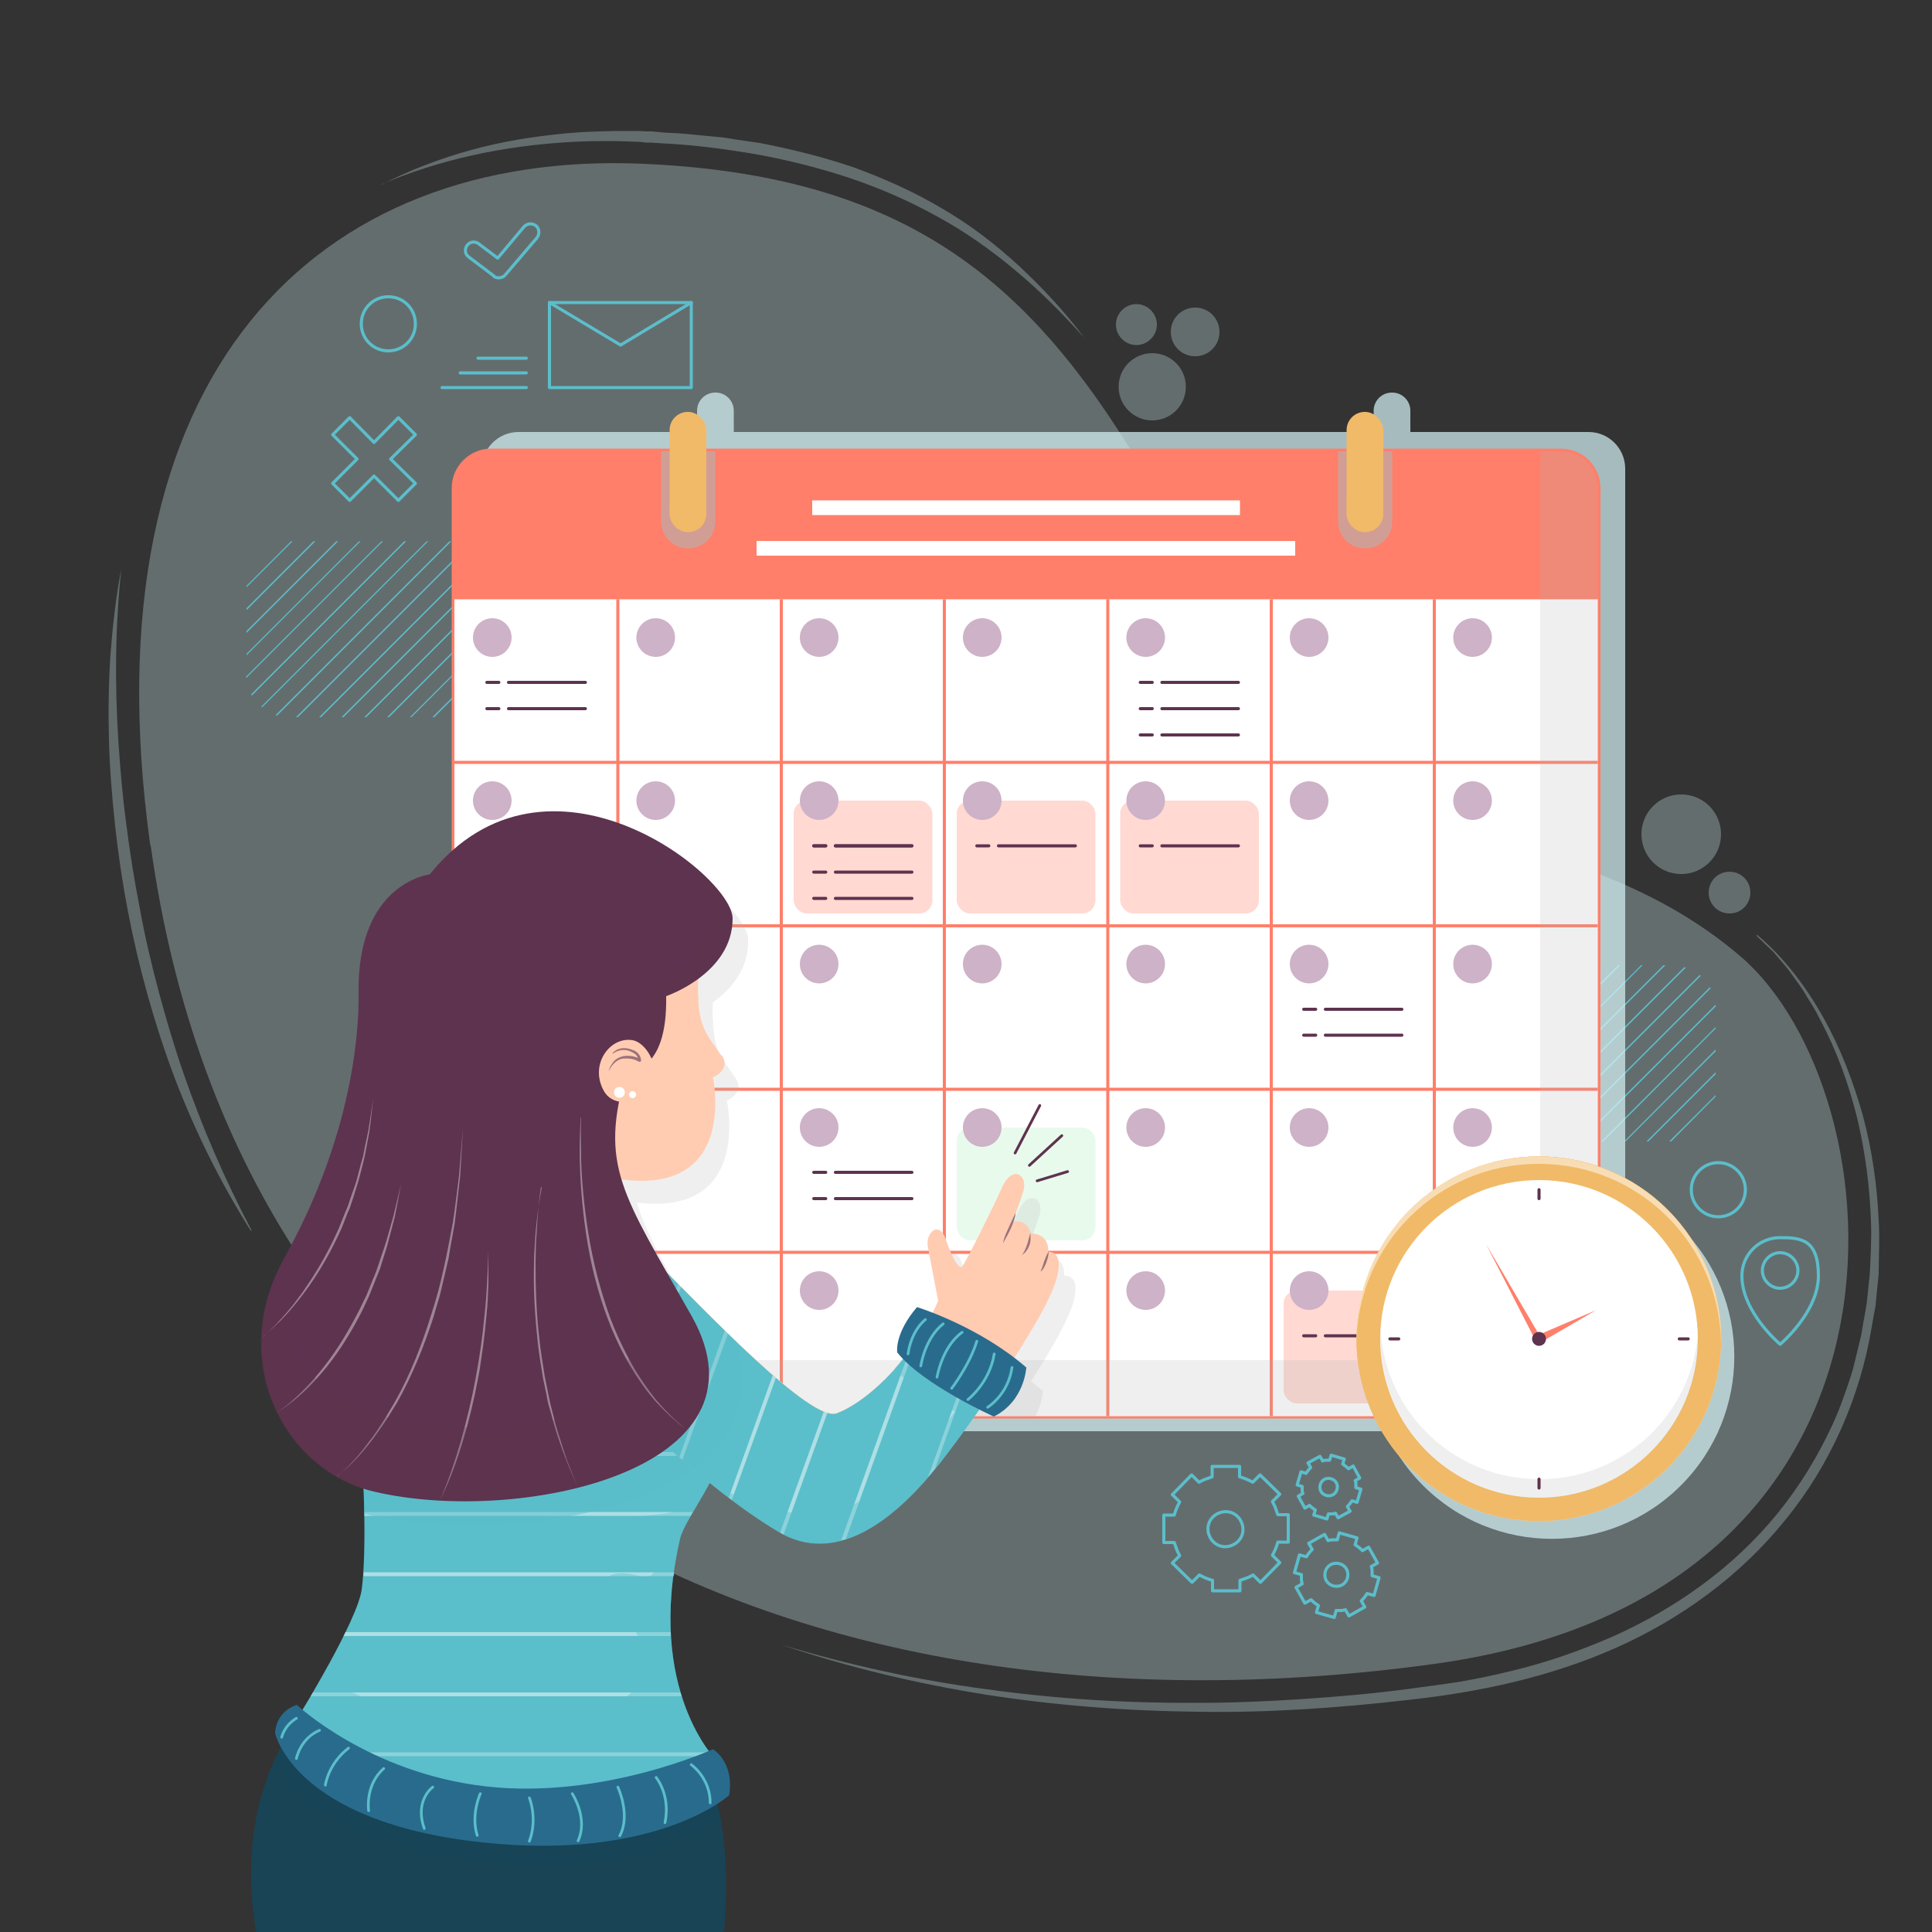 <?xml version="1.0" encoding="UTF-8"?>
<svg xmlns="http://www.w3.org/2000/svg" version="1.1" viewBox="0 0 500 500">
  <rect x="0" y="0" width="500" height="500" fill="#333333" stroke="none"/>
  <!-- Generator: Adobe Illustrator 29.8.1, SVG Export Plug-In . SVG Version: 2.1.1 Build 2)  -->
  <defs>
    <style>
      .st0, .st1 {
        fill: #ff7f6a;
      }

      .st2, .st3, .st4, .st5, .st6, .st7, .st8, .st9, .st10, .st11, .st12, .st13 {
        mix-blend-mode: multiply;
      }

      .st2, .st9 {
        opacity: .2;
      }

      .st2, .st14 {
        fill: #5e334f;
      }

      .st3, .st1, .st15 {
        opacity: .3;
      }

      .st16, .st6, .st11, .st17 {
        opacity: .5;
      }

      .st16, .st18 {
        fill: #fff;
      }

      .st16, .st17, .st19 {
        mix-blend-mode: overlay;
      }

      .st20 {
        fill: #ceb2c7;
      }

      .st4, .st21 {
        fill: #d7f6f9;
      }

      .st4, .st8, .st22, .st12 {
        opacity: .7;
      }

      .st23 {
        isolation: isolate;
      }

      .st24, .st11 {
        fill: #f1ba68;
      }

      .st25 {
        stroke: #ff7f6a;
        stroke-miterlimit: 10;
      }

      .st25, .st26, .st27, .st28, .st29 {
        fill: none;
      }

      .st25, .st27, .st28 {
        stroke-width: .8px;
      }

      .st5, .st6, .st30 {
        fill: #5bbecb;
      }

      .st5, .st7, .st19, .st13 {
        opacity: .4;
      }

      .st7, .st31 {
        fill: #184456;
      }

      .st8, .st9, .st10 {
        fill: #b2b2b2;
      }

      .st10 {
        opacity: .6;
      }

      .st22 {
        fill: #def9e5;
      }

      .st32 {
        fill: #296b8d;
      }

      .st26, .st27 {
        stroke: #5bbecb;
      }

      .st26, .st27, .st28, .st29 {
        stroke-linecap: round;
        stroke-linejoin: round;
      }

      .st26, .st29 {
        stroke-width: .7px;
      }

      .st28, .st29 {
        stroke: #5e334f;
      }

      .st33, .st12, .st13 {
        fill: #ffccb1;
      }

      .st34 {
        fill: #9b717b;
      }
    </style>
  </defs>
  <g class="st23">
    <g id="BACKGROUND">
      <rect width="500" height="500" fill="none"/>
    </g>
    <g id="OBJECTS">
      <g>
        <g class="st15">
          <g>
            <path class="st21" d="M64.9,318.5c-7.9-12.5-14.5-25.9-19.8-39.8-5.2-13.9-9.2-28.3-12-42.9-1.4-7.3-2.5-14.7-3.3-22-.8-7.4-1.4-14.8-1.6-22.2-.2-7.4-.1-14.9.4-22.3.3-3.7.6-7.4,1.1-11.1.4-3.7,1-7.3,1.7-11-1.6,14.7-1.7,29.5-.8,44.2.5,7.4,1.1,14.7,2.1,22,.9,7.3,2.1,14.6,3.5,21.8,1.3,7.2,3,14.4,4.9,21.5,1.9,7.1,4,14.2,6.4,21.1,4.8,13.9,10.7,27.5,17.6,40.6Z"/>
            <path class="st21" d="M454.7,241.9c7,5.9,12.6,13.3,17.1,21.3,4.5,8,7.8,16.6,10.3,25.5,2.4,8.9,3.7,18,4.1,27.2.3,4.6,0,9.2,0,13.8l-.7,6.9c0,1.2-.3,2.3-.5,3.4l-.6,3.4c-3,18.2-10.7,35.7-22.4,50-11.6,14.4-27,25.6-43.9,33.1-16.9,7.5-35.1,11.4-53.3,13.4-18.2,2.1-36.5,3.4-54.8,3.1-18.3-.2-36.6-1.6-54.7-4.4-18.1-2.9-35.9-7.1-53.2-13,17.5,5.3,35.3,9.2,53.4,11.6,18.1,2.5,36.3,3.6,54.5,3.5,9.1,0,18.2-.4,27.3-1,9.1-.6,18.1-1.4,27.2-2.6,4.5-.6,9-1.2,13.5-1.9,4.5-.8,8.9-1.7,13.3-2.8,8.8-2.1,17.4-5.1,25.7-8.7,16.5-7.3,31.6-18,43-32,5.7-7,10.4-14.7,14.2-22.9,1.9-4.1,3.4-8.4,4.8-12.7l.5-1.6.4-1.6.8-3.3.8-3.3c.3-1.1.4-2.2.6-3.3l.6-3.3c.2-1.1.4-2.2.5-3.3l.7-6.7c.2-4.5.5-9,.3-13.6-.3-9.1-1.5-18.1-3.6-26.9-2.2-8.8-5.3-17.4-9.6-25.4-1-2.1-2.2-4-3.4-5.9-1.1-2-2.5-3.8-3.8-5.6l-1-1.4-1.1-1.3-2.2-2.6c-.7-.9-1.6-1.6-2.4-2.4l-2.5-2.4Z"/>
            <path class="st21" d="M98.7,47.8c3.7-1.9,7.5-3.6,11.4-5.1,3.9-1.5,7.9-2.8,11.9-3.9,4-1.1,8.1-2,12.2-2.7,4.1-.7,8.3-1.2,12.4-1.6,4.2-.4,8.4-.5,12.5-.6h6.3c0,0,1.6.1,1.6.1h1.6c0,0,3.1.3,3.1.3,2.1.1,4.2.2,6.3.4l6.2.6c1,.1,2.1.2,3.1.3l3.1.5c2.1.3,4.1.6,6.2.9,8.2,1.6,16.4,3.6,24.3,6.3,7.9,2.9,15.6,6.3,22.8,10.6,7.3,4.2,13.9,9.3,20.1,15,6.1,5.7,11.8,11.8,16.8,18.5-5.6-6.2-11.4-12.1-17.8-17.4-6.3-5.3-13.1-10.1-20.3-14-7.2-4-14.8-7.3-22.5-9.9-7.8-2.6-15.8-4.6-23.9-6.1-8.1-1.4-16.3-2.5-24.6-2.9l-3.1-.2h-1.5c0-.1-1.5-.2-1.5-.2l-6.2-.2c-4.1,0-8.2,0-12.4.3-16.5,1-32.8,4.4-48.1,10.9Z"/>
          </g>
          <path class="st21" d="M38.9,218.8C21.9,96.4,82,38.6,166.7,42.4c84.7,3.8,113.2,45.7,148.7,115.4,35.5,69.7,88.2,50,134.8,89.5,41.5,35.2,53,165.1-78.9,183.3-161.2,22.3-308.8-42.6-332.3-211.8Z"/>
          <path class="st21" d="M453,231c0,3-2.4,5.4-5.4,5.4s-5.4-2.4-5.4-5.4,2.4-5.4,5.4-5.4,5.4,2.4,5.4,5.4Z"/>
          <circle class="st21" cx="435.1" cy="215.9" r="10.3"/>
          <circle class="st21" cx="298.2" cy="100.1" r="8.7"/>
          <path class="st21" d="M299.4,84c0,2.9-2.4,5.3-5.3,5.3s-5.3-2.4-5.3-5.3,2.4-5.3,5.3-5.3,5.3,2.4,5.3,5.3Z"/>
          <path class="st21" d="M315.6,85.9c0,3.5-2.8,6.3-6.3,6.3s-6.3-2.8-6.3-6.3,2.8-6.3,6.3-6.3,6.3,2.8,6.3,6.3Z"/>
        </g>
        <g>
          <g>
            <path class="st30" d="M99.2,140.1h-.5l-35,35c0,.1,0,.3,0,.4l35.4-35.4Z"/>
            <polygon class="st30" points="93.3 140.1 92.9 140.1 63.8 169.2 63.8 169.6 93.3 140.1"/>
            <path class="st30" d="M105.1,140.1h-.5l-39.6,39.6c0,.1.1.2.2.3l39.9-39.9Z"/>
            <polygon class="st30" points="87.5 140.1 87 140.1 63.8 163.3 63.8 163.8 87.5 140.1"/>
            <polygon class="st30" points="75.7 140.1 75.3 140.1 63.8 151.6 63.8 152 75.7 140.1"/>
            <polygon class="st30" points="81.6 140.1 81.1 140.1 63.8 157.4 63.8 157.9 81.6 140.1"/>
            <path class="st30" d="M116.8,140.1h-.5l-45,45c.1,0,.2,0,.4.1l45.1-45.1Z"/>
            <path class="st30" d="M110.9,140.1h-.5l-42.8,42.8c0,0,.2.1.2.2l43.1-43.1Z"/>
            <polygon class="st30" points="129.8 168.2 129.8 167.7 111.9 185.6 112.4 185.6 129.8 168.2"/>
            <polygon class="st30" points="129.8 162.3 129.8 161.9 106.1 185.6 106.5 185.6 129.8 162.3"/>
            <polygon class="st30" points="129.8 156.5 129.8 156 100.2 185.6 100.7 185.6 129.8 156.5"/>
            <polygon class="st30" points="129.8 174.1 129.8 173.6 117.8 185.6 118.3 185.6 129.8 174.1"/>
            <path class="st30" d="M128.5,146c0-.1-.1-.2-.2-.3l-39.9,39.9h.5l39.6-39.6Z"/>
            <path class="st30" d="M125.9,142.7c0,0-.2-.1-.2-.2l-43.1,43.1h.5l42.8-42.8Z"/>
            <path class="st30" d="M129.7,150.6c0-.1,0-.3,0-.4l-35.4,35.4h.5l35-35Z"/>
            <path class="st30" d="M122.1,140.6c-.1,0-.2,0-.4-.1l-45.1,45.1h.5l45-45Z"/>
          </g>
          <g>
            <path class="st30" d="M413.4,249.8h-.5l-35,35c0,.1,0,.3,0,.4l35.4-35.4Z"/>
            <polygon class="st30" points="407.5 249.8 407.1 249.8 378 279 378 279.4 407.5 249.8"/>
            <path class="st30" d="M419.3,249.8h-.5l-39.6,39.6c0,.1.1.2.2.3l39.9-39.9Z"/>
            <polygon class="st30" points="401.7 249.8 401.2 249.8 378 273.1 378 273.6 401.7 249.8"/>
            <polygon class="st30" points="389.9 249.8 389.5 249.8 378 261.4 378 261.8 389.9 249.8"/>
            <polygon class="st30" points="395.8 249.8 395.3 249.8 378 267.2 378 267.7 395.8 249.8"/>
            <path class="st30" d="M431,249.8h-.5l-45,45c.1,0,.2,0,.4.1l45.1-45.1Z"/>
            <path class="st30" d="M425.2,249.8h-.5l-42.8,42.8c0,0,.2.1.2.2l43.1-43.1Z"/>
            <polygon class="st30" points="444 278 444 277.5 426.1 295.4 426.6 295.4 444 278"/>
            <polygon class="st30" points="444 272.1 444 271.6 420.3 295.4 420.7 295.4 444 272.1"/>
            <polygon class="st30" points="444 266.2 444 265.8 414.4 295.4 414.9 295.4 444 266.2"/>
            <polygon class="st30" points="444 283.8 444 283.4 432 295.4 432.5 295.4 444 283.8"/>
            <path class="st30" d="M442.7,255.8c0-.1-.1-.2-.2-.3l-39.9,39.9h.5l39.6-39.6Z"/>
            <path class="st30" d="M440.1,252.5c0,0-.2-.1-.2-.2l-43.1,43.1h.5l42.8-42.8Z"/>
            <path class="st30" d="M444,260.4c0-.1,0-.3,0-.4l-35.4,35.4h.5l35-35Z"/>
            <path class="st30" d="M436.3,250.4c-.1,0-.2,0-.4-.1l-45.1,45.1h.5l45-45Z"/>
          </g>
          <path class="st27" d="M107.5,83.8c0,3.9-3.1,7-7,7s-7-3.1-7-7,3.1-7,7-7,7,3.1,7,7Z"/>
          <circle class="st27" cx="444.7" cy="307.9" r="7"/>
          <path class="st27" d="M460.7,320.3c-5.5,0-9.9,4.4-9.9,9.9,0,9.4,9.9,17.7,9.9,17.7,0,0,9.9-8.3,9.9-17.7s-4.4-9.9-9.9-9.9ZM460.7,333.4c-2.5,0-4.6-2.1-4.6-4.6s2.1-4.6,4.6-4.6,4.6,2.1,4.6,4.6-2.1,4.6-4.6,4.6Z"/>
          <g>
            <g>
              <rect class="st27" x="142.2" y="78.3" width="36.7" height="22"/>
              <polyline class="st27" points="142.2 78.3 160.6 89.3 178.9 78.3"/>
            </g>
            <g>
              <line class="st27" x1="136.2" y1="92.7" x2="123.7" y2="92.7"/>
              <line class="st27" x1="136.2" y1="96.5" x2="119.1" y2="96.5"/>
              <line class="st27" x1="136.2" y1="100.3" x2="114.4" y2="100.3"/>
            </g>
          </g>
          <g>
            <path class="st27" d="M322.6,408.4c.6-.2,1.1-.5,1.7-.8l1.9,1.9,5-5.1-1.9-1.9c.6-1.1,1.1-2.2,1.4-3.4h2.7s0-7.1,0-7.1h-2.7c-.2-.6-.4-1.1-.6-1.7-.2-.6-.5-1.1-.8-1.7l1.9-1.9-5.1-5-1.9,1.9c-1.1-.6-2.2-1.1-3.4-1.4v-2.7s-7.1,0-7.1,0v2.7c-.6.2-1.1.4-1.7.6-.6.2-1.1.5-1.7.8l-1.9-1.9-5,5.1,1.9,1.9c-.6,1.1-1.1,2.2-1.4,3.4h-2.7s0,7.1,0,7.1h2.7c.2.6.4,1.1.6,1.7.2.6.5,1.1.8,1.7l-1.9,1.9,5.1,5,1.9-1.9c1.1.6,2.2,1.1,3.4,1.4v2.7s7.1,0,7.1,0v-2.7c.6-.2,1.1-.4,1.7-.6ZM313,397.5c-1-2.3,0-4.9,2.4-5.9,2.3-1,4.9,0,5.9,2.4,1,2.3,0,4.9-2.4,5.9-2.3,1-4.9,0-5.9-2.4Z"/>
            <path class="st27" d="M347,416.8c.4,0,.8-.1,1.2-.2l.9,1.6,4.1-2.3-.9-1.6c.6-.6,1.1-1.2,1.5-1.9l1.8.5,1.3-4.6-1.8-.5c0-.4,0-.8,0-1.2,0-.4-.1-.8-.2-1.2l1.6-.9-2.3-4.1-1.6.9c-.6-.6-1.2-1.1-1.9-1.5l.5-1.8-4.6-1.3-.5,1.8c-.4,0-.8,0-1.2,0-.4,0-.8.1-1.2.2l-.9-1.6-4.1,2.3.9,1.6c-.6.6-1.1,1.2-1.5,1.9l-1.8-.5-1.3,4.6,1.8.5c0,.4,0,.8,0,1.2,0,.4.1.8.2,1.2l-1.6.9,2.3,4.1,1.6-.9c.6.6,1.2,1.1,1.9,1.5l-.5,1.8,4.6,1.3.5-1.8c.4,0,.8,0,1.2,0ZM342.9,407.9c-.2-1.7,1-3.2,2.6-3.3,1.7-.2,3.2,1,3.3,2.6.2,1.7-1,3.2-2.6,3.3-1.7.2-3.2-1-3.3-2.6Z"/>
            <path class="st27" d="M344.7,391.8c.3,0,.6,0,.9-.2l.7,1.2,3.1-1.7-.7-1.2c.4-.4.8-.9,1.2-1.5l1.3.4,1-3.4-1.3-.4c0-.3,0-.6,0-.9,0-.3,0-.6-.2-.9l1.2-.7-1.7-3.1-1.2.7c-.4-.4-.9-.8-1.5-1.2l.4-1.3-3.4-1-.4,1.3c-.3,0-.6,0-.9,0s-.6,0-.9.2l-.7-1.2-3.1,1.7.7,1.2c-.4.4-.8.9-1.2,1.5l-1.3-.4-1,3.4,1.3.4c0,.3,0,.6,0,.9,0,.3,0,.6.2.9l-1.2.7,1.7,3.1,1.2-.7c.4.4.9.8,1.5,1.2l-.4,1.3,3.4,1,.4-1.3c.3,0,.6,0,.9,0ZM341.6,385.1c-.1-1.2.7-2.4,2-2.5,1.2-.1,2.4.7,2.5,2,.1,1.2-.7,2.4-2,2.5-1.2.1-2.4-.7-2.5-2Z"/>
          </g>
          <path class="st27" d="M127.8,71.4l-6.5-4.9c-1-.7-1.1-2.1-.4-3h0c.7-1,2.1-1.1,3-.4h0l4.9,3.7,6.8-8.1c.8-.9,2.1-1,3.1-.3h0c.9.8,1,2.1.3,3.1h0l-8.2,9.6c-.4.5-1,.8-1.7.8h0c-.5,0-.9-.1-1.3-.4h0Z"/>
          <polygon class="st27" points="107.5 125.1 101.1 118.8 107.5 112.5 103.1 108.1 96.8 114.5 90.5 108.1 86.1 112.5 92.4 118.8 86.1 125.1 90.5 129.5 96.8 123.2 103.1 129.5 107.5 125.1"/>
        </g>
        <g>
          <g>
            <path class="st4" d="M411,111.8h-46v-5.5c0-2.6-2.1-4.7-4.7-4.7h-.1c-2.6,0-4.7,2.1-4.7,4.7v5.5h-165.6v-5.5c0-2.6-2.1-4.7-4.7-4.7h-.1c-2.6,0-4.7,2.1-4.7,4.7v5.5h-46.2c-5.2,0-9.5,4.2-9.5,9.5v239.6c0,5.2,4.2,9.5,9.5,9.5h276.9c5.2,0,9.5-4.2,9.5-9.5V121.3c0-5.2-4.2-9.5-9.5-9.5Z"/>
            <g>
              <path class="st0" d="M127.1,116.5h276.9c5.4,0,9.9,4.4,9.9,9.9v230.6c0,5.4-4.4,9.9-9.9,9.9H127.1c-5.4,0-9.9-4.4-9.9-9.9V126.3c0-5.4,4.4-9.9,9.9-9.9Z"/>
              <path class="st0" d="M404,116.8c5.2,0,9.5,4.2,9.5,9.5v230.6c0,5.2-4.2,9.5-9.5,9.5H127.1c-5.2,0-9.5-4.2-9.5-9.5V126.3c0-5.2,4.2-9.5,9.5-9.5h276.9M404,116.1H127.1c-5.6,0-10.2,4.6-10.2,10.2v230.6c0,5.6,4.6,10.2,10.2,10.2h276.9c5.6,0,10.2-4.6,10.2-10.2V126.3c0-5.6-4.6-10.2-10.2-10.2h0Z"/>
            </g>
            <g>
              <rect class="st18" x="210.2" y="129.5" width="110.7" height="3.8"/>
              <rect class="st18" x="195.8" y="140" width="139.4" height="3.8"/>
            </g>
            <g>
              <g>
                <rect class="st18" x="117.6" y="155.1" width="42.3" height="42.3"/>
                <circle class="st20" cx="127.4" cy="165" r="5"/>
                <g>
                  <line class="st28" x1="131.6" y1="176.6" x2="151.5" y2="176.6"/>
                  <line class="st28" x1="126" y1="176.6" x2="129.1" y2="176.6"/>
                  <line class="st28" x1="131.6" y1="183.4" x2="151.5" y2="183.4"/>
                  <line class="st28" x1="126" y1="183.4" x2="129.1" y2="183.4"/>
                </g>
              </g>
              <g>
                <rect class="st18" x="202.2" y="155.1" width="42.3" height="42.3"/>
                <circle class="st20" cx="212" cy="165" r="5"/>
              </g>
              <g>
                <rect class="st18" x="244.4" y="155.1" width="42.3" height="42.3"/>
                <circle class="st20" cx="254.2" cy="165" r="5"/>
              </g>
              <g>
                <rect class="st18" x="286.7" y="155.1" width="42.3" height="42.3"/>
                <circle class="st20" cx="296.5" cy="165" r="5"/>
                <g>
                  <line class="st28" x1="300.7" y1="176.6" x2="320.5" y2="176.6"/>
                  <line class="st28" x1="295.1" y1="176.6" x2="298.2" y2="176.6"/>
                  <line class="st28" x1="300.7" y1="183.4" x2="320.5" y2="183.4"/>
                  <line class="st28" x1="295.1" y1="183.4" x2="298.2" y2="183.4"/>
                </g>
                <g>
                  <line class="st28" x1="300.7" y1="190.2" x2="320.5" y2="190.2"/>
                  <line class="st28" x1="295.1" y1="190.2" x2="298.2" y2="190.2"/>
                </g>
              </g>
              <g>
                <rect class="st18" x="329" y="155.1" width="42.3" height="42.3"/>
                <circle class="st20" cx="338.8" cy="165" r="5"/>
              </g>
              <g>
                <rect class="st18" x="371.2" y="155.1" width="42.3" height="42.3"/>
                <circle class="st20" cx="381.1" cy="165" r="5"/>
              </g>
              <g>
                <rect class="st18" x="117.6" y="197.3" width="42.3" height="42.3"/>
                <circle class="st20" cx="127.4" cy="207.2" r="5"/>
              </g>
              <g>
                <rect class="st18" x="329" y="197.3" width="42.3" height="42.3"/>
                <circle class="st20" cx="338.8" cy="207.2" r="5"/>
              </g>
              <g>
                <rect class="st18" x="371.2" y="197.3" width="42.3" height="42.3"/>
                <circle class="st20" cx="381.1" cy="207.2" r="5"/>
              </g>
              <g>
                <rect class="st18" x="117.6" y="239.6" width="42.3" height="42.3"/>
                <circle class="st20" cx="127.4" cy="249.5" r="5"/>
              </g>
              <g>
                <rect class="st18" x="202.2" y="239.6" width="42.3" height="42.3"/>
                <circle class="st20" cx="212" cy="249.5" r="5"/>
              </g>
              <g>
                <rect class="st18" x="244.4" y="239.6" width="42.3" height="42.3"/>
                <circle class="st20" cx="254.2" cy="249.5" r="5"/>
              </g>
              <g>
                <rect class="st18" x="286.7" y="239.6" width="42.3" height="42.3"/>
                <circle class="st20" cx="296.5" cy="249.5" r="5"/>
              </g>
              <g>
                <rect class="st18" x="329" y="239.6" width="42.3" height="42.3"/>
                <circle class="st20" cx="338.8" cy="249.5" r="5"/>
                <g>
                  <line class="st28" x1="343" y1="261.2" x2="362.8" y2="261.2"/>
                  <line class="st28" x1="337.4" y1="261.2" x2="340.5" y2="261.2"/>
                  <line class="st28" x1="343" y1="267.9" x2="362.8" y2="267.9"/>
                  <line class="st28" x1="337.4" y1="267.9" x2="340.5" y2="267.9"/>
                </g>
              </g>
              <g>
                <rect class="st18" x="371.2" y="239.6" width="42.3" height="42.3"/>
                <circle class="st20" cx="381.1" cy="249.5" r="5"/>
              </g>
              <g>
                <rect class="st18" x="117.6" y="281.9" width="42.3" height="42.3"/>
                <circle class="st20" cx="127.4" cy="291.8" r="5"/>
              </g>
              <g>
                <rect class="st18" x="202.2" y="281.9" width="42.3" height="42.3"/>
                <circle class="st20" cx="212" cy="291.8" r="5"/>
                <g>
                  <line class="st28" x1="216.2" y1="303.4" x2="236" y2="303.4"/>
                  <line class="st28" x1="210.6" y1="303.4" x2="213.7" y2="303.4"/>
                  <line class="st28" x1="216.2" y1="310.2" x2="236" y2="310.2"/>
                  <line class="st28" x1="210.6" y1="310.2" x2="213.7" y2="310.2"/>
                </g>
              </g>
              <g>
                <rect class="st18" x="286.7" y="281.9" width="42.3" height="42.3"/>
                <circle class="st20" cx="296.5" cy="291.8" r="5"/>
              </g>
              <g>
                <rect class="st18" x="329" y="281.9" width="42.3" height="42.3"/>
                <circle class="st20" cx="338.8" cy="291.8" r="5"/>
              </g>
              <g>
                <rect class="st18" x="371.2" y="281.9" width="42.3" height="42.3"/>
                <circle class="st20" cx="381.1" cy="291.8" r="5"/>
              </g>
              <g>
                <path class="st18" d="M117.6,324.2h42.3v42.3h-33.1c-5.1,0-9.2-4.1-9.2-9.2v-33.1h0Z"/>
                <circle class="st20" cx="127.4" cy="334" r="5"/>
              </g>
              <g>
                <rect class="st18" x="159.9" y="197.3" width="42.3" height="42.3"/>
                <circle class="st20" cx="169.7" cy="207.2" r="5"/>
              </g>
              <g>
                <rect class="st18" x="159.9" y="155.1" width="42.3" height="42.3"/>
                <circle class="st20" cx="169.7" cy="165" r="5"/>
              </g>
              <g>
                <rect class="st18" x="159.9" y="239.6" width="42.3" height="42.3"/>
                <circle class="st20" cx="169.7" cy="249.5" r="5"/>
              </g>
              <g>
                <rect class="st18" x="159.9" y="281.9" width="42.3" height="42.3"/>
                <circle class="st20" cx="169.7" cy="291.8" r="5"/>
              </g>
              <g>
                <rect class="st18" x="159.9" y="324.2" width="42.3" height="42.3"/>
                <circle class="st20" cx="169.7" cy="334" r="5"/>
              </g>
              <g>
                <rect class="st18" x="202.2" y="324.2" width="42.3" height="42.3"/>
                <circle class="st20" cx="212" cy="334" r="5"/>
              </g>
              <g>
                <rect class="st18" x="244.4" y="324.2" width="42.3" height="42.3"/>
                <circle class="st20" cx="254.2" cy="334" r="5"/>
              </g>
              <g>
                <rect class="st18" x="286.7" y="324.2" width="42.3" height="42.3"/>
                <circle class="st20" cx="296.5" cy="334" r="5"/>
              </g>
              <g>
                <rect class="st18" x="329" y="324.2" width="42.3" height="42.3"/>
                <rect class="st1" x="332.2" y="334" width="35.9" height="29.2" rx="3.4" ry="3.4"/>
                <circle class="st20" cx="338.8" cy="334" r="5"/>
                <g>
                  <line class="st28" x1="343" y1="345.7" x2="362.8" y2="345.7"/>
                  <line class="st28" x1="337.4" y1="345.7" x2="340.5" y2="345.7"/>
                </g>
              </g>
              <g>
                <path class="st18" d="M371.2,324.2h42.3v33.1c0,5.1-4.1,9.2-9.2,9.2h-33.1v-42.3h0Z"/>
                <circle class="st20" cx="381.1" cy="334" r="5"/>
              </g>
              <g>
                <rect class="st18" x="244.4" y="197.3" width="42.3" height="42.3"/>
                <rect class="st1" x="247.6" y="207.2" width="35.9" height="29.2" rx="3.4" ry="3.4"/>
                <circle class="st20" cx="254.2" cy="207.2" r="5"/>
                <g>
                  <line class="st28" x1="258.4" y1="218.9" x2="278.3" y2="218.9"/>
                  <line class="st28" x1="252.8" y1="218.9" x2="255.9" y2="218.9"/>
                </g>
              </g>
              <g>
                <rect class="st18" x="286.7" y="197.3" width="42.3" height="42.3"/>
                <rect class="st1" x="289.9" y="207.2" width="35.9" height="29.2" rx="3.4" ry="3.4"/>
                <circle class="st20" cx="296.5" cy="207.2" r="5"/>
                <g>
                  <line class="st28" x1="300.7" y1="218.9" x2="320.5" y2="218.9"/>
                  <line class="st28" x1="295.1" y1="218.9" x2="298.2" y2="218.9"/>
                </g>
              </g>
              <g>
                <rect class="st18" x="244.4" y="281.9" width="42.3" height="42.3"/>
                <rect class="st22" x="247.6" y="291.8" width="35.9" height="29.2" rx="3.4" ry="3.4"/>
                <circle class="st20" cx="254.2" cy="291.8" r="5"/>
              </g>
              <g>
                <rect class="st18" x="202.2" y="197.3" width="42.3" height="42.3"/>
                <rect class="st1" x="205.4" y="207.2" width="35.9" height="29.2" rx="3.4" ry="3.4"/>
                <circle class="st20" cx="212" cy="207.2" r="5"/>
                <g>
                  <line class="st28" x1="216.2" y1="218.9" x2="236" y2="218.9"/>
                  <line class="st28" x1="210.6" y1="218.9" x2="213.7" y2="218.9"/>
                </g>
                <g>
                  <line class="st28" x1="216.2" y1="218.9" x2="236" y2="218.9"/>
                  <line class="st28" x1="210.6" y1="218.9" x2="213.7" y2="218.9"/>
                  <line class="st28" x1="216.2" y1="225.7" x2="236" y2="225.7"/>
                  <line class="st28" x1="210.6" y1="225.7" x2="213.7" y2="225.7"/>
                </g>
                <g>
                  <line class="st28" x1="216.2" y1="232.5" x2="236" y2="232.5"/>
                  <line class="st28" x1="210.6" y1="232.5" x2="213.7" y2="232.5"/>
                </g>
              </g>
            </g>
            <g>
              <line class="st25" x1="117.6" y1="197.3" x2="413.5" y2="197.3"/>
              <line class="st25" x1="117.6" y1="239.6" x2="413.5" y2="239.6"/>
              <line class="st25" x1="159.9" y1="155.1" x2="159.9" y2="366.5"/>
              <line class="st25" x1="202.2" y1="155.1" x2="202.2" y2="366.5"/>
              <line class="st25" x1="244.4" y1="155.1" x2="244.4" y2="366.5"/>
              <line class="st25" x1="286.7" y1="155.1" x2="286.7" y2="366.5"/>
              <line class="st25" x1="329" y1="155.1" x2="329" y2="366.5"/>
              <line class="st25" x1="371.2" y1="155.1" x2="371.2" y2="366.5"/>
              <line class="st25" x1="117.6" y1="281.9" x2="413.5" y2="281.9"/>
              <line class="st25" x1="117.6" y1="324.1" x2="413.5" y2="324.1"/>
            </g>
            <g>
              <path class="st10" d="M171.1,116.8v18.2c0,3.8,3.1,6.9,6.9,6.9h.2c3.8,0,6.9-3.1,6.9-6.9v-18.2h-13.9Z"/>
              <g>
                <rect class="st24" x="173.3" y="106.6" width="9.5" height="31.1" rx="4.7" ry="4.7"/>
                <path class="st11" d="M178.1,133.8h-.1c-2.6,0-4.7-2.1-4.7-4.7v3.9c0,2.6,2.1,4.7,4.7,4.7h.1c2.6,0,4.7-2.1,4.7-4.7v-3.9c0,2.6-2.1,4.7-4.7,4.7Z"/>
              </g>
            </g>
            <g>
              <path class="st10" d="M346.3,116.8v18.2c0,3.8,3.1,6.9,6.9,6.9h.2c3.8,0,6.9-3.1,6.9-6.9v-18.2h-13.9Z"/>
              <g>
                <rect class="st24" x="348.5" y="106.6" width="9.5" height="31.1" rx="4.7" ry="4.7"/>
                <path class="st11" d="M353.3,133.8h-.1c-2.6,0-4.7-2.1-4.7-4.7v3.9c0,2.6,2.1,4.7,4.7,4.7h.1c2.6,0,4.7-2.1,4.7-4.7v-3.9c0,2.6-2.1,4.7-4.7,4.7Z"/>
              </g>
            </g>
            <g class="st3">
              <path class="st8" d="M275.4,330s0,0,0-.1c0,0,0,0,0,0,0,0,0,0,0,0h0c0,0,0,0,0,.1,0,0,0,0,0,0,.2-5-4.5-4.8-4.5-4.8,0,0,0,0,0,0,0,0,0,0,0-.1,0,0,0,0,0,0,0,0,0,0,0,0-1.2-3.5-3.6-2.9-4.4-2.8.3-.8.5-1.6.6-2.4,0,0,0,0,0,0,0,0,0,0,0,0,.6-1.5,1.3-3.6,1.9-5.3,1.4-4.2-2.9-7.5-5.8-.4-.6,1.5-9.4,19.6-10.1,19.9-.7.3-2.2-1.5-4.1-7.1-1.8-5.2-5.3-1.6-4.7,1.7.6,3,2.4,12.6,2.6,14,0,0,0,0,0,0,0,.1,0,.2,0,.2-.2.6-.5,1.1-.8,1.7,0,.2-.2.3-.2.5-.1.3-.3.6-.4.8-2.5-1-4-1.4-4-1.4-5.9,6.9-5.1,11.7-5.1,11.7.4.6,1,1.1,1.5,1.7-.2.2-.4.5-.5.7,0,0,0,0,0,0-.5.6-1,1.1-1.4,1.7-2.2,2.5-4.4,4.6-6.5,6.3h38.4c1.9-3.4,2-6.6,2-6.6-1-.9-2.1-1.7-3.1-2.5,5.3-8.2,9.4-15.5,10.8-19.9,2.2-7.1-1.1-7.4-1.8-7.4Z"/>
              <path class="st8" d="M204.8,362.6c-.3-.2-.5-.5-.8-.7-3-2.6-6.1-5.5-9.3-8.5-1-.9-1.9-1.8-2.9-2.8,0,0,0,0-.1-.1-4.9-4.8-9.8-9.8-14.1-14.1-.3-.3-.7-.7-1-1-5.1-8.9-8.8-15.6-11-21.7-.2-.6-.4-1.1-.6-1.7,0-.3-.2-.6-.3-.8,30.1,3.8,23.4-26.4,23.4-26.4,0,0,4.8-1.9,2.3-5.7-2.6-3.9-4.5-5.8-5.4-10.2-.2-.9-.3-1.9-.4-3-.2-2.2-.2-4.6-.1-6.5.4-.3.8-.6,1.2-.9.8-.6,1.6-1.4,2.4-2.1,1.5-1.6,2.9-3.4,3.9-5.5s1.6-4.5,1.6-7.2c0-.2,0-.4,0-.6,0,0,0-.1,0-.2,0-.2,0-.3-.1-.5,0,0,0-.2,0-.2,0-.2-.1-.4-.2-.6,0,0,0-.1,0-.2-.1-.3-.2-.5-.4-.8,0,0,0,0,0,0-.1-.2-.3-.5-.4-.8,0,0,0-.1-.1-.2-.1-.2-.3-.4-.4-.7,0,0,0-.1-.1-.2-.2-.3-.4-.6-.6-.9,0,0,0,0,0,0-.2-.3-.5-.7-.8-1,0,0,0,0,0,0-.2-.3-.5-.6-.8-1,0,0,0,0-.1-.1-.3-.3-.5-.6-.8-.9,0,0,0,0,0,0-1-1-2-2.1-3.2-3.2,0,0,0,0,0,0-1.2-1.1-2.5-2.1-3.9-3.2,0,0,0,0,0,0h0c-15.7-11.8-43.1-21.1-63.6,1.3v127.4c0,5.2,4.2,9.5,9.5,9.5h82.4c-1.5-1.1-3.1-2.4-4.7-3.8Z"/>
            </g>
            <path class="st9" d="M404,116.8h-5.4v225.7c0,5.2-4.2,9.5-9.5,9.5H117.6v4.9c0,5.2,4.2,9.5,9.5,9.5h276.9c5.2,0,9.5-4.2,9.5-9.5V126.3c0-5.2-4.2-9.5-9.5-9.5Z"/>
          </g>
          <g>
            <circle class="st24" cx="398.3" cy="346.5" r="47.2" transform="translate(-128.4 383.1) rotate(-45)"/>
            <circle class="st4" cx="401.7" cy="351" r="47.2" transform="translate(-130.6 386.9) rotate(-45)"/>
            <circle class="st24" cx="398.3" cy="346.5" r="47.2" transform="translate(-128.4 383.1) rotate(-45)"/>
            <path class="st16" d="M398.3,301.2c25.7,0,46.6,20.6,47.1,46.2,0-.3,0-.6,0-.9,0-26-21.1-47.2-47.2-47.2s-47.2,21.1-47.2,47.2,0,.6,0,.9c.5-25.6,21.4-46.2,47.1-46.2Z"/>
            <circle class="st11" cx="398.3" cy="346.5" r="43.1"/>
            <circle class="st18" cx="398.3" cy="346.5" r="41.1"/>
            <path class="st9" d="M398.3,382.8c-21.9,0-39.8-17.1-41-38.7,0,.8,0,1.6,0,2.4,0,22.7,18.4,41.1,41.1,41.1s41.1-18.4,41.1-41.1,0-1.6,0-2.4c-1.2,21.6-19.1,38.7-41,38.7Z"/>
            <g>
              <g>
                <line class="st28" x1="398.3" y1="307.9" x2="398.3" y2="310.2"/>
                <line class="st28" x1="398.3" y1="382.8" x2="398.3" y2="385.1"/>
                <line class="st28" x1="436.9" y1="346.5" x2="434.6" y2="346.5"/>
                <line class="st28" x1="362" y1="346.5" x2="359.7" y2="346.5"/>
              </g>
              <polygon class="st0" points="413 339.1 398.3 345.4 384.6 322 397.9 347.9 413 339.1"/>
              <path class="st14" d="M400.1,346.5c0,1-.8,1.8-1.8,1.8s-1.8-.8-1.8-1.8.8-1.8,1.8-1.8,1.8.8,1.8,1.8Z"/>
            </g>
          </g>
        </g>
        <g>
          <path class="st31" d="M187.4,500c1.7-23.8-.7-42.5-14.4-55.5l-92.5-3.3s-20.9,19.3-14.2,58.8h121.1Z"/>
          <g>
            <path class="st30" d="M185.7,455.9s-18.8-18.1-9.7-57.7c1.3-5.5,11.4-16.9,12.6-28.7,1.2-11.9-27-49.8-32.3-57.4-9.3-13.2-52.1-5.4-52.1-5.4,0,0-16.1,13.1-11.4,59.7,1.8,18.2,1.9,37,.8,45-1.1,8-15.9,32.1-15.9,32.1,0,0,37.4,43.9,108,12.3Z"/>
            <g class="st17">
              <path class="st18" d="M94.1,406.9c0,.3,0,.7,0,1h80.3c0-.3,0-.7.1-1h-80.4Z"/>
              <path class="st18" d="M89.4,422.4c-.2.3-.3.7-.5,1h84.7c0-.3,0-.7,0-1h-84.2Z"/>
              <path class="st18" d="M89.5,453.5c.5.3,1,.7,1.5,1h93.4c-.2-.3-.5-.6-.8-1h-94.1Z"/>
              <path class="st18" d="M94.3,391.3c0,.3,0,.7,0,1h84.4c.2-.3.4-.6.6-1h-85Z"/>
              <path class="st18" d="M81,438c-.2.3-.4.7-.6,1h96c-.1-.3-.2-.7-.3-1h-95.1Z"/>
              <path class="st18" d="M92.3,360.2c0,.3,0,.7,0,1h94.4c-.1-.3-.2-.7-.4-1h-94.1Z"/>
              <path class="st18" d="M93.6,375.8c0,.3,0,.7,0,1h93.1c.1-.3.2-.7.4-1h-93.6Z"/>
              <path class="st18" d="M99.3,313.6c-.2.3-.3.6-.5,1h59.3c-.3-.4-.5-.7-.7-1h-58.1Z"/>
              <path class="st18" d="M93.9,329.1c0,.3-.1.7-.2,1h75.2c-.2-.3-.4-.7-.7-1h-74.3Z"/>
              <path class="st18" d="M92.1,344.7c0,.3,0,.7,0,1h86.8c-.2-.3-.4-.7-.6-1h-86.2Z"/>
            </g>
            <path class="st5" d="M185.7,455.9s-18.8-18.1-9.7-57.7c1.3-5.5,11.4-16.9,12.6-28.7.4-4-2.5-10.9-6.8-18.6-17.3.7-33.8,3.5-21.1,12.3,23.1,15.9,16.8,27,12.9,28.2-3.9,1.2-12.6,0-8,3.7,4.6,3.7,6.4,15-.2,12.8-6.6-2.2-14.2,0-4,10.5,10.2,10.5,9,26.1-25.8,27.6-27.3,1.1-45.6-8-52.3-12-3.1,5.5-5.7,9.7-5.7,9.7,0,0,37.4,43.9,108,12.3Z"/>
          </g>
          <g>
            <g>
              <path class="st33" d="M271.3,324c.2-5-4.5-4.8-4.5-4.8-1.5-4.7-5.1-2.4-4.7-3.2,0,0,1.7-4.4,2.7-7.6,1.4-4.2-2.9-7.5-5.8-.4-.6,1.5-9.4,19.6-10.1,19.9-.7.3-2.2-1.5-4.1-7.1-1.8-5.2-5.3-1.6-4.7,1.7.6,3.3,2.7,14.2,2.7,14.2-7.4,16.9-19.7,26.7-26.3,29-6.6,2.3-33.2-25.7-47.3-39.8-14.1-14.1-34.2,10.4-21.4,24,12.8,13.6,34.5,35,53.6,46.4,17.5,10.5,34.6-8,43.9-20.4,11.2-14.9,25.4-35.7,28-44.5,2.4-8-2-7.4-2-7.4Z"/>
              <path class="st13" d="M242.8,336.7c-4.8,11-11.8,19.1-17.9,23.9,5.5,3.8,13.2,8.5,22.2,12.7,5.9-8,12.4-17.2,17.4-25.3-8.5-6.4-16.7-9.8-21.8-11.5,0,.1,0,.2,0,.2Z"/>
              <g>
                <path class="st34" d="M259.6,321.6c.3-1.5.9-2.7,1.5-4,.6-1.3,1.1-2.5,1.8-3.8h0s0,0,0,0c0,0,0,0,0,0-.2,1.4-.7,2.8-1.3,4.1-.6,1.3-1.3,2.6-2,3.8,0,0,0,0,0,0,0,0,0,0,0,0h0Z"/>
                <path class="st34" d="M264.5,324.8c.3-.5.6-.9.8-1.4.2-.4.4-.9.5-1.3.2-.5.3-.9.4-1.4.1-.5.3-1,.5-1.6h0s0,0,0,0c0,0,0,0,0,0,0,.5,0,1.1,0,1.6,0,.5-.1,1.1-.3,1.6-.4,1-1,2-2,2.5,0,0,0,0,0,0,0,0,0,0,0,0h0Z"/>
                <path class="st34" d="M269.3,329.1c.2-.5.3-.9.5-1.3l.4-1.3c.3-.8.6-1.7,1.2-2.6h0s0,0,0,0c0,0,0,0,0,0,0,1-.3,1.9-.6,2.8-.2.5-.4.9-.6,1.3-.2.4-.5.8-.9,1.1,0,0,0,0,0,0s0,0,0,0h0Z"/>
              </g>
            </g>
            <path class="st30" d="M237.7,346.2c-7.1,11.1-16,17.7-21.2,19.6-6.6,2.3-33.2-25.7-47.3-39.8-14.1-14.1-34.2,10.4-21.4,24,12.8,13.6,34.5,35,53.6,46.4,17.5,10.5,34.6-8,43.9-20.4,3.9-5.1,8.1-11,12-16.8l-19.5-13Z"/>
            <g class="st17">
              <path class="st18" d="M188.4,345.1c-.3-.3-.5-.5-.8-.8l-11.8,32.8c.3.2.5.5.8.7l11.8-32.7Z"/>
              <path class="st18" d="M176.3,333c-.3-.3-.5-.5-.8-.8l-12,33.5c.3.2.5.5.8.7l12-33.5Z"/>
              <path class="st18" d="M163.6,322.3c-.3-.1-.6-.2-1-.3l-11.4,31.6c.3.3.5.5.8.8l11.5-32.1Z"/>
              <path class="st18" d="M200.8,356.6c-.3-.2-.5-.5-.8-.7l-11.4,31.7c.3.2.6.4.8.6l11.4-31.6Z"/>
              <path class="st18" d="M251,355l-.8-.6-10,27.8c.6-.7,1.2-1.5,1.8-2.2l9-25.1Z"/>
              <path class="st18" d="M237.5,346.5c-.7,1.1-1.4,2.2-2.2,3.2l-17.6,48.9c.4-.1.8-.2,1.2-.3l18.6-51.8Z"/>
              <path class="st18" d="M214.1,365.6c-.3,0-.6-.2-.9-.3l-11.3,31.3c.3.2.6.3.9.5l11.3-31.4Z"/>
            </g>
            <path class="st5" d="M231.6,354.2c6.5,7.7,15.6,11.1,15.6,11.1,0,0-16.5,22.1-31.4,26-12.8,3.4-32-7.5-32-7.5,5.9,4.7,11.8,9,17.5,12.4,17.5,10.5,34.6-8,43.9-20.4,3.9-5.1,8.1-11,12-16.8l-19.5-13c-1.9,3-4,5.7-6.1,8.1Z"/>
            <path class="st32" d="M237.4,338.3s15.9,4.9,28.2,15.6c0,0-.4,8.7-8.4,12.7,0,0-18.5-8.3-25-16.6,0,0-.8-4.8,5.1-11.7Z"/>
            <g>
              <path class="st26" d="M235,350.4c.9-6.3,4.5-8.9,4.5-8.9"/>
              <path class="st26" d="M238.3,353.5s1-7.1,5.8-10.9"/>
              <path class="st26" d="M242.5,356.4s1.3-7.9,6.5-11.6"/>
              <path class="st26" d="M246.3,359.3s4.7-6.2,6.5-12.2"/>
              <path class="st26" d="M250.5,362.2s5.6-4.3,6.8-11.8"/>
              <path class="st26" d="M255.6,364.2s5.3-3.2,6.3-10.3"/>
            </g>
            <g>
              <line class="st29" x1="262.7" y1="298.4" x2="269.1" y2="286.1"/>
              <line class="st29" x1="266.4" y1="301.6" x2="274.8" y2="293.9"/>
              <line class="st29" x1="268.4" y1="305.6" x2="276.3" y2="303.2"/>
            </g>
          </g>
          <path class="st6" d="M169.2,325.9c-1.8-1.8-3.8-3-5.7-3.7-3.3-4.6-5.9-8.3-7.2-10.1-9.3-13.2-52.1-5.4-52.1-5.4,0,0-16.1,13.1-11.4,59.7.9,8.8,1.4,17.6,1.5,25.4,9.8,2.5,32.1,4.9,53.8.5,27.6-5.6,49.9-18.6,42.6-44.9-7.8-7.5-15.7-15.7-21.5-21.5Z"/>
          <g>
            <path class="st33" d="M186.6,273.1c-2.6-3.9-4.5-5.8-5.4-10.2-1-4.3-.4-12.4-.4-12.4-36-1.7-70.2,40.5-30,52.5,41.7,12.5,33.7-24.2,33.7-24.2,0,0,4.8-1.9,2.3-5.7Z"/>
            <path class="st12" d="M180.7,250.5c-7.8-.4-15.5,1.3-22.3,4.3,5.3,4.1,10.6,6.9,10.6,6.9,0,0,5.5.3,11.8-1.9-.4-4.3,0-9.4,0-9.4Z"/>
            <g>
              <path class="st14" d="M162.2,277.1s10.6,1.3,10.2-19.3c0,0,17.2-5.8,17.2-20.1,0-11.1-47.9-49.2-78.4-11.4,0,0-18.8,2.1-18.4,30.6.2,13-2.8,39.2-19.2,68.6-14.9,26.8,0,55,23.1,60.5,37.3,8.9,104.8-5.5,82.3-45.4-17.9-31.7-24.1-38.8-16.8-63.4Z"/>
              <g class="st19">
                <path class="st18" d="M150.4,289.3c-.2,3.7,0,7.4,0,11,.1,3.7.4,7.3.8,11,.8,7.3,2.1,14.6,4.1,21.6,1,3.5,2.1,7,3.5,10.4,1.4,3.4,3,6.7,4.8,9.9,1.8,3.2,3.9,6.2,6.2,9.1,2.4,2.8,5,5.4,7.8,7.7-2.9-2.2-5.6-4.8-8.1-7.5-2.4-2.8-4.5-5.8-6.4-9-3.8-6.4-6.5-13.3-8.5-20.4-2-7.1-3.2-14.4-3.9-21.8-.7-7.3-.9-14.7-.4-22.1Z"/>
                <path class="st18" d="M140,307.2c-.5,3.3-.8,6.5-1,9.8-.1,1.6-.2,3.3-.3,4.9,0,1.6-.1,3.3-.1,4.9,0,6.6.2,13.2,1,19.7.3,3.3.9,6.5,1.4,9.8.7,3.2,1.2,6.5,2.1,9.6.4,1.6.8,3.2,1.3,4.8l1.5,4.7c.3.8.5,1.6.8,2.4l.9,2.3,1.8,4.6c-2.6-6-5.1-12.2-6.7-18.6l-.7-2.4c-.2-.8-.4-1.6-.5-2.4l-1-4.8c-.5-3.3-1.1-6.5-1.4-9.8-.7-6.6-1.1-13.2-.9-19.8,0-1.7.1-3.3.2-4.9.1-1.6.2-3.3.4-4.9.3-3.3.8-6.6,1.4-9.8Z"/>
                <path class="st18" d="M113.8,388.4c1.1-2.5,2.1-5.1,3-7.7.4-1.3.9-2.6,1.3-3.9.4-1.3.8-2.6,1.2-4,1.5-5.3,2.8-10.7,3.8-16.1,1-5.4,1.8-10.9,2.3-16.4.6-5.5.8-11,1-16.5,0,2.8,0,5.5,0,8.3-.1,2.8-.2,5.5-.5,8.3l-.4,4.1-.5,4.1c-.2,1.4-.4,2.7-.6,4.1-.2,1.4-.4,2.7-.7,4.1-1,5.4-2.3,10.8-3.9,16.1-1.6,5.3-3.5,10.5-6,15.5Z"/>
                <path class="st18" d="M87.2,382.1c3.2-2.6,5.9-5.7,8.3-9,1.3-1.6,2.4-3.3,3.5-5,1.1-1.7,2.1-3.5,3.2-5.3,4-7.1,7-14.8,9.4-22.6,2.6-7.8,4.1-15.8,5.6-23.8.6-4,1.1-8.1,1.6-12.2l1-12.2-.7,12.3c-.5,4.1-.9,8.2-1.4,12.2l-1.1,6.1-.5,3c-.2,1-.5,2-.7,3l-1.4,6c-.5,2-1.2,3.9-1.7,5.9-2.5,7.8-5.6,15.5-9.6,22.6-1.1,1.7-2.1,3.5-3.3,5.2-1.2,1.7-2.3,3.4-3.6,5-2.5,3.2-5.3,6.3-8.6,8.7Z"/>
                <path class="st18" d="M71.8,365.4c2.4-1.5,4.6-3.5,6.6-5.5,2-2,3.9-4.2,5.6-6.4,3.5-4.5,6.4-9.4,9-14.5l1.9-3.9,1.6-4c1.2-2.6,1.9-5.4,2.9-8.1.9-2.7,1.6-5.5,2.4-8.2l2-8.4-1.6,8.4-1.1,4.2c-.4,1.4-.7,2.8-1.1,4.1l-1.3,4.1c-.2.7-.4,1.4-.7,2l-.8,2-1.6,4-1.8,3.9c-2.6,5.1-5.6,10.1-9.2,14.6-3.6,4.4-7.7,8.6-12.6,11.6Z"/>
                <path class="st18" d="M68.1,345.9c2.2-1.9,4.2-4,6.1-6.2.9-1.1,1.9-2.2,2.7-3.4l1.3-1.7,1.2-1.8c3.3-4.8,6.1-9.9,8.4-15.2l1.6-4c.3-.7.6-1.3.8-2l.7-2.1c.5-1.4,1-2.7,1.4-4.1l1.1-4.2.6-2.1.4-2.1.9-4.3c.5-2.9.9-5.7,1.3-8.6-.3,2.9-.6,5.8-1,8.7l-.8,4.3-.4,2.1-.5,2.1-1.1,4.2c-.4,1.4-.9,2.8-1.3,4.2l-.7,2.1c-.2.7-.5,1.4-.8,2l-1.6,4.1c-2.4,5.3-5.2,10.4-8.6,15.2-3.4,4.7-7.2,9.2-11.8,12.8Z"/>
              </g>
              <path class="st2" d="M177.2,222.2c5,6.6,7.8,13.9,6,18.7-3.5,9.6-16.4,15.9-16.4,15.9,1.9,14.8-7,20.1-7,20.1-13.6,8.4-5.5,35.6,1.7,56.9,7.2,21.3-3.2,39.1-49.4,35.1-29.9-2.6-39.6-21.2-42.8-33.9-7.1,23.6,6.8,46.1,27.1,50.9,37.3,8.9,104.8-5.5,82.3-45.4-17.9-31.7-24.1-38.8-16.8-63.4,0,0,10.6,1.3,10.2-19.3,0,0,17.2-5.8,17.2-20.1,0-3.5-4.8-9.8-12.4-15.4Z"/>
            </g>
            <g>
              <path class="st33" d="M166.1,284.3c-2.7,1.2-7.8,1.9-9.9-2.1-3.7-6.9,1.8-14,7.5-13,2.4.4,4.7,3.4,5.3,6"/>
              <path class="st34" d="M158.5,272.6c.5-.6,1.1-1,1.9-1.2.7-.2,1.5-.2,2.3,0,.7.2,1.5.4,2.1.9.6.5,1.1,1.3,1.1,2.2,0,.2-.2.3-.4.3,0,0-.1,0-.1,0h0c-.7-.4-1.4-.7-2.2-.8-.8-.1-1.6-.1-2.3,0-.7.2-1.4.6-2,1.2-.6.6-1,1.3-1.4,2,.2-.8.6-1.5,1.1-2.2.5-.7,1.2-1.2,2.1-1.5.8-.3,1.7-.3,2.6-.2.9.1,1.7.4,2.4.8l-.5.3c0-.5-.3-1.2-.8-1.6-.5-.4-1.2-.7-1.8-.9-1.3-.4-2.8-.1-4,.8Z"/>
              <path class="st18" d="M164.6,283.3c0,.5-.4.9-.9.9s-.9-.4-.9-.9.4-.9.9-.9.9.4.9.9Z"/>
              <path class="st18" d="M161.7,282.7c0,.8-.6,1.4-1.4,1.4s-1.4-.6-1.4-1.4.6-1.4,1.4-1.4,1.4.6,1.4,1.4Z"/>
            </g>
          </g>
          <g>
            <path class="st7" d="M182.8,458.5c-6.5,2.7-31.3,11.9-57.2,8.9-30.2-3.5-48.8-21.1-48.8-21.1-.2,0-.4.1-.5.2-1.5,2.1-3.1,4.8-4.7,8.2,1.7,4.6,10.8,22.6,53.2,27.2,36.7,4,55.9-6.5,61.9-10.6-.8-4.6-2-8.8-3.8-12.8Z"/>
            <path class="st32" d="M76.8,441.2s18.6,17.6,48.8,21.1c30.2,3.5,58.9-9.6,58.9-9.6,0,0,5.6,3.2,4.2,11.9,0,0-18.7,17.1-64,12.2-48.8-5.3-53.5-28.3-53.5-28.3,0,0-.1-5.3,5.6-7.3Z"/>
            <g>
              <path class="st26" d="M72.9,449.6s.6-3,3.8-4.9"/>
              <path class="st26" d="M76.7,455.1s1-5.2,6-7.3"/>
              <path class="st26" d="M84.2,462s.7-5.5,6-9.6"/>
              <path class="st26" d="M95.4,468.6s-1-6.6,3.9-10.9"/>
              <path class="st26" d="M112,462.5s-4.8,3.4-2.2,10.7"/>
              <path class="st26" d="M124.3,464.2s-2.5,5.4-.8,10.8"/>
              <path class="st26" d="M137,465.3s2.2,5.3,0,11.2"/>
              <path class="st26" d="M148.1,464.2s4.2,6.4,1.5,12.2"/>
              <path class="st26" d="M159.9,462.5s3.4,7.2.5,12.6"/>
              <path class="st26" d="M169.8,460s3.8,4.5,2.3,11.7"/>
              <path class="st26" d="M178.9,456.7s4.9,3.4,4.9,9.9"/>
            </g>
          </g>
        </g>
      </g>
    </g>
  </g>
</svg>
